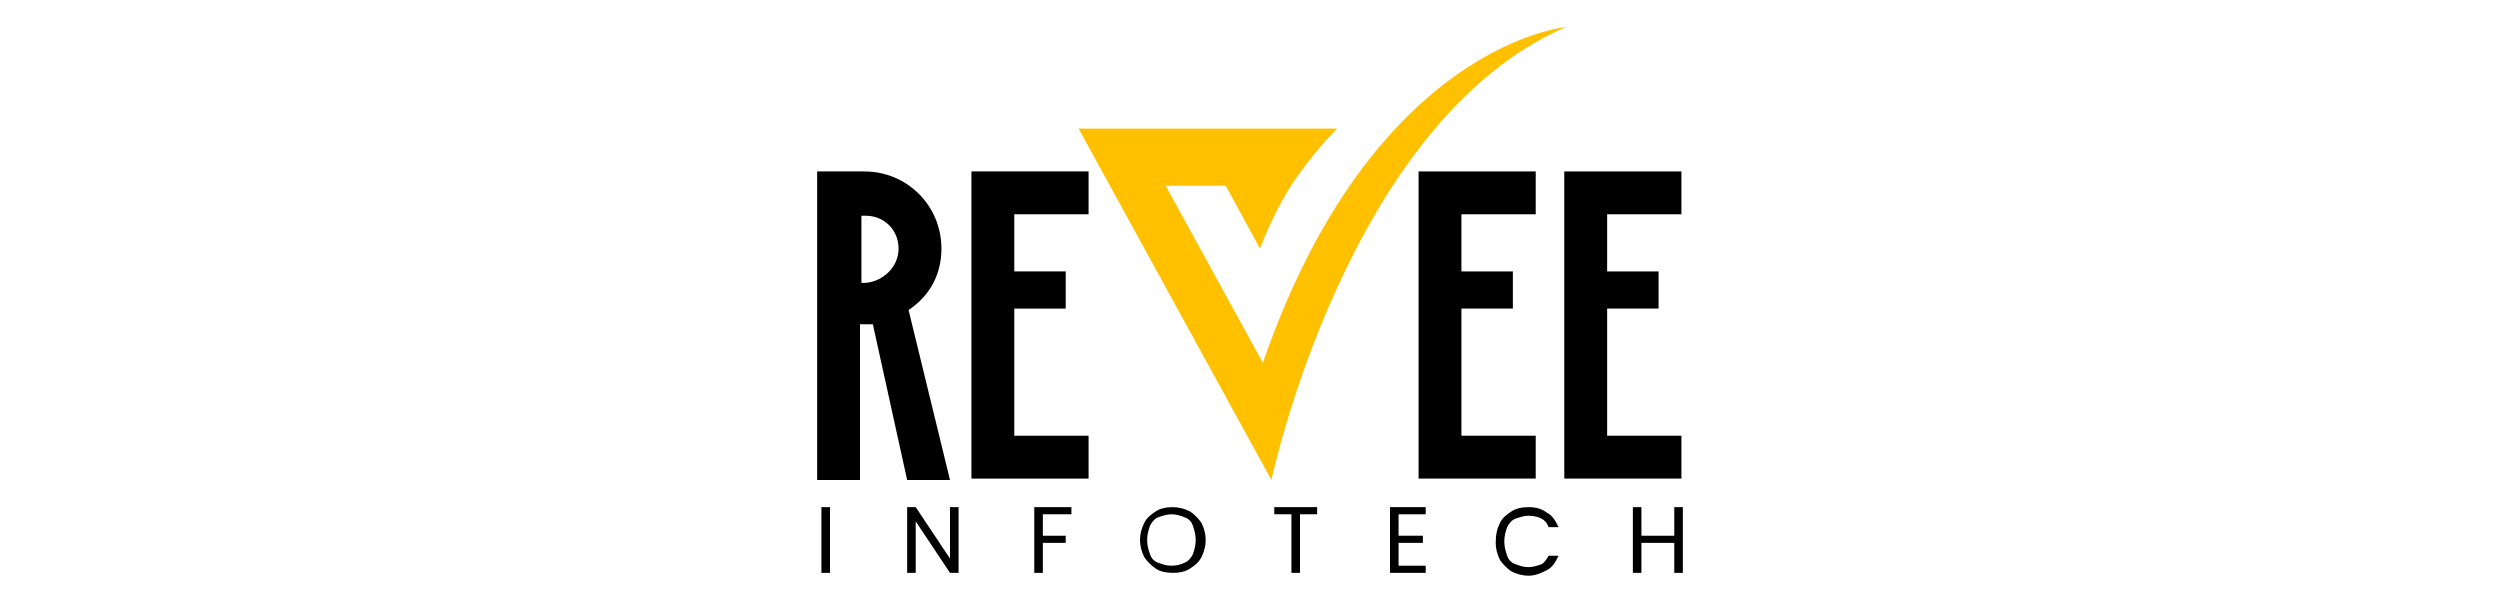<svg xmlns="http://www.w3.org/2000/svg" xmlns:xlink="http://www.w3.org/1999/xlink" id="Layer_1" x="0px" y="0px" viewBox="0 0 175 42" style="enable-background:new 0 0 175 42;" xml:space="preserve"> <style type="text/css"> .st0{fill:#FFC000;} </style> <g> <g> <path d="M1069.1,882.9l22.8,93.5h-23.3l-19.2-85.8c-1.5,0.2-3.1,0.2-4.8,0.2h-2.5v85.7h-23.8v-170h26.3 c23.3,0,42.2,18.9,42.2,42.2C1086.7,862.5,1080.3,874.7,1069.1,882.9z M1062.9,848.6c0-10-8.2-18.4-18.4-18.4h-2.5v36.7h2.5 C1054.8,866.9,1062.9,858.8,1062.9,848.6z"></path> <path d="M1103.7,806.4h64.4v23.8h-40.6V862h28.7v20.4h-28.7v70.2h40.6v23.8h-64.4V806.4z"></path> <path d="M1350.1,806.4h64.4v23.8h-40.6V862h28.7v20.4h-28.7v70.2h40.6v23.8h-64.4V806.4z"></path> <path d="M1429.8,806.4h64.4v23.8h-40.6V862h28.7v20.4h-28.7v70.2h40.6v23.8h-64.4V806.4z"></path> </g> </g> <g> <g> <path d="M1025.9,991.4v35.9h-4.7v-35.9H1025.9z"></path> <path d="M1096,1027.2h-4.7l-18.8-28.6v28.6h-4.7v-35.9h4.7l18.8,28.5v-28.5h4.7V1027.2z"></path> <path d="M1158.2,991.4v3.8h-15.6v12.1h12.7v3.8h-12.7v16.2h-4.7v-35.9H1158.2z"></path> <path d="M1205,1025.3c-2.7-1.6-4.9-3.7-6.5-6.5c-1.6-2.8-2.4-5.9-2.4-9.4c0-3.5,0.8-6.6,2.4-9.4c1.6-2.8,3.8-5,6.5-6.5 s5.8-2.3,9.1-2.3c3.4,0,6.4,0.8,9.2,2.3c2.7,1.6,4.9,3.7,6.5,6.5c1.6,2.8,2.4,5.9,2.4,9.5c0,3.5-0.8,6.7-2.4,9.5 c-1.6,2.8-3.7,4.9-6.5,6.5c-2.7,1.6-5.8,2.3-9.2,2.3C1210.8,1027.6,1207.7,1026.8,1205,1025.3z M1220.9,1021.8 c2-1.2,3.6-2.8,4.7-5c1.1-2.2,1.7-4.7,1.7-7.5c0-2.9-0.6-5.4-1.7-7.5c-1.2-2.1-2.7-3.8-4.7-5c-2-1.2-4.3-1.7-6.8-1.7 c-2.5,0-4.8,0.6-6.8,1.7c-2,1.2-3.6,2.8-4.7,5c-1.1,2.1-1.7,4.7-1.7,7.5c0,2.8,0.6,5.4,1.7,7.5c1.1,2.2,2.7,3.8,4.7,5 s4.3,1.7,6.8,1.7C1216.6,1023.5,1218.9,1023,1220.9,1021.8z"></path> <path d="M1294.3,991.4v3.8h-9.8v32.1h-4.7v-32.1h-9.8v-3.8H1294.3z"></path> <path d="M1338.7,995.2v12h13.1v3.9h-13.1v12.3h14.6v3.9H1334v-35.9h19.3v3.9H1338.7z"></path> <path d="M1395,999.8c1.6-2.8,3.7-5,6.5-6.6c2.7-1.6,5.8-2.4,9.1-2.4c3.9,0,7.3,0.9,10.2,2.8c2.9,1.9,5,4.6,6.4,8h-5.6 c-1-2.2-2.4-3.8-4.3-5c-1.9-1.2-4.1-1.7-6.7-1.7c-2.5,0-4.8,0.6-6.7,1.7c-2,1.2-3.6,2.8-4.7,5c-1.1,2.1-1.7,4.7-1.7,7.5 c0,2.8,0.6,5.3,1.7,7.5c1.1,2.1,2.7,3.8,4.7,5c2,1.2,4.2,1.7,6.7,1.7c2.6,0,4.8-0.6,6.7-1.7c1.9-1.1,3.3-2.8,4.3-5h5.6 c-1.3,3.4-3.5,6.1-6.4,7.9c-2.9,1.9-6.3,2.8-10.2,2.8c-3.3,0-6.4-0.8-9.1-2.3c-2.7-1.6-4.9-3.7-6.5-6.5c-1.6-2.8-2.4-5.9-2.4-9.4 C1392.7,1005.8,1393.4,1002.6,1395,999.8z"></path> <path d="M1495.7,991.4v35.9h-4.7V1011h-18.3v16.3h-4.7v-35.9h4.7v15.7h18.3v-15.7H1495.7z"></path> </g> </g> <path d="M1262.1,848.5c3.9-10.2,9.7-22.7,18.4-36c8.3-12.7,17-22.7,24.5-30.2c-47.4,0-94.9,0-142.3,0l105.7,193.7 c0,0,42-197.9,161.8-249.5c0,0-106.1,9.3-166.8,184.8l-53.1-97.3h33.3L1262.1,848.5z"></path> <g> <g> <path d="M63.6,21.7l2.9,11.9h-3l-2.4-10.9c-0.2,0-0.4,0-0.6,0h-0.3v10.9h-3V12h3.3c3,0,5.4,2.4,5.4,5.4 C65.9,19.2,65.1,20.7,63.6,21.7z M62.9,17.4c0-1.3-1-2.3-2.3-2.3h-0.3v4.7h0.3C61.8,19.7,62.9,18.7,62.9,17.4z"></path> <path d="M68,12h8.2v3h-5.2v4h3.6v2.6h-3.6v8.9h5.2v3H68V12z"></path> <path d="M99.3,12h8.2v3h-5.2v4h3.6v2.6h-3.6v8.9h5.2v3h-8.2V12z"></path> <path d="M109.5,12h8.2v3h-5.2v4h3.6v2.6h-3.6v8.9h5.2v3h-8.2V12z"></path> </g> </g> <g> <g> <path d="M58.1,35.5v4.6h-0.6v-4.6H58.1z"></path> <path d="M67.1,40.1h-0.6l-2.4-3.6v3.6h-0.6v-4.6h0.6l2.4,3.6v-3.6h0.6V40.1z"></path> <path d="M75,35.5V36h-2v1.5h1.6V38H73v2.1h-0.6v-4.6H75z"></path> <path d="M80.9,39.8c-0.3-0.2-0.6-0.5-0.8-0.8c-0.2-0.4-0.3-0.8-0.3-1.2c0-0.4,0.1-0.8,0.3-1.2c0.2-0.4,0.5-0.6,0.8-0.8 s0.7-0.3,1.2-0.3c0.4,0,0.8,0.1,1.2,0.3c0.3,0.2,0.6,0.5,0.8,0.8c0.2,0.4,0.3,0.8,0.3,1.2c0,0.4-0.1,0.8-0.3,1.2 c-0.2,0.4-0.5,0.6-0.8,0.8c-0.3,0.2-0.7,0.3-1.2,0.3C81.6,40.1,81.2,40,80.9,39.8z M82.9,39.4c0.3-0.1,0.5-0.4,0.6-0.6 c0.1-0.3,0.2-0.6,0.2-1c0-0.4-0.1-0.7-0.2-1c-0.1-0.3-0.3-0.5-0.6-0.6c-0.3-0.1-0.5-0.2-0.9-0.2c-0.3,0-0.6,0.1-0.9,0.2 c-0.3,0.1-0.5,0.4-0.6,0.6c-0.1,0.3-0.2,0.6-0.2,1c0,0.4,0.1,0.7,0.2,1c0.1,0.3,0.3,0.5,0.6,0.6s0.5,0.2,0.9,0.2 C82.4,39.6,82.7,39.5,82.9,39.4z"></path> <path d="M92.2,35.5V36H91v4.1h-0.6V36h-1.2v-0.5H92.2z"></path> <path d="M97.9,36v1.5h1.7V38h-1.7v1.6h1.9v0.5h-2.5v-4.6h2.5V36H97.9z"></path> <path d="M105,36.6c0.2-0.4,0.5-0.6,0.8-0.8c0.3-0.2,0.7-0.3,1.2-0.3c0.5,0,0.9,0.1,1.3,0.4c0.4,0.2,0.6,0.6,0.8,1h-0.7 c-0.1-0.3-0.3-0.5-0.5-0.6c-0.2-0.1-0.5-0.2-0.9-0.2c-0.3,0-0.6,0.1-0.9,0.2c-0.3,0.1-0.5,0.4-0.6,0.6c-0.1,0.3-0.2,0.6-0.2,1 c0,0.4,0.1,0.7,0.2,1c0.1,0.3,0.3,0.5,0.6,0.6c0.3,0.1,0.5,0.2,0.9,0.2c0.3,0,0.6-0.1,0.9-0.2c0.2-0.1,0.4-0.4,0.5-0.6h0.7 c-0.2,0.4-0.4,0.8-0.8,1c-0.4,0.2-0.8,0.4-1.3,0.4c-0.4,0-0.8-0.1-1.2-0.3c-0.3-0.2-0.6-0.5-0.8-0.8c-0.2-0.4-0.3-0.8-0.3-1.2 C104.7,37.4,104.8,37,105,36.6z"></path> <path d="M117.8,35.5v4.6h-0.6V38h-2.3v2.1h-0.6v-4.6h0.6v2h2.3v-2H117.8z"></path> </g> </g> <path class="st0" d="M88.2,17.4c0.5-1.3,1.2-2.9,2.3-4.6c1.1-1.6,2.2-2.9,3.1-3.8c-6,0-12,0-18.1,0L89,33.6c0,0,5.3-25.1,20.6-31.7 c0,0-13.5,1.2-21.2,23.5L81.6,13h4.2L88.2,17.4z"></path> </svg>
